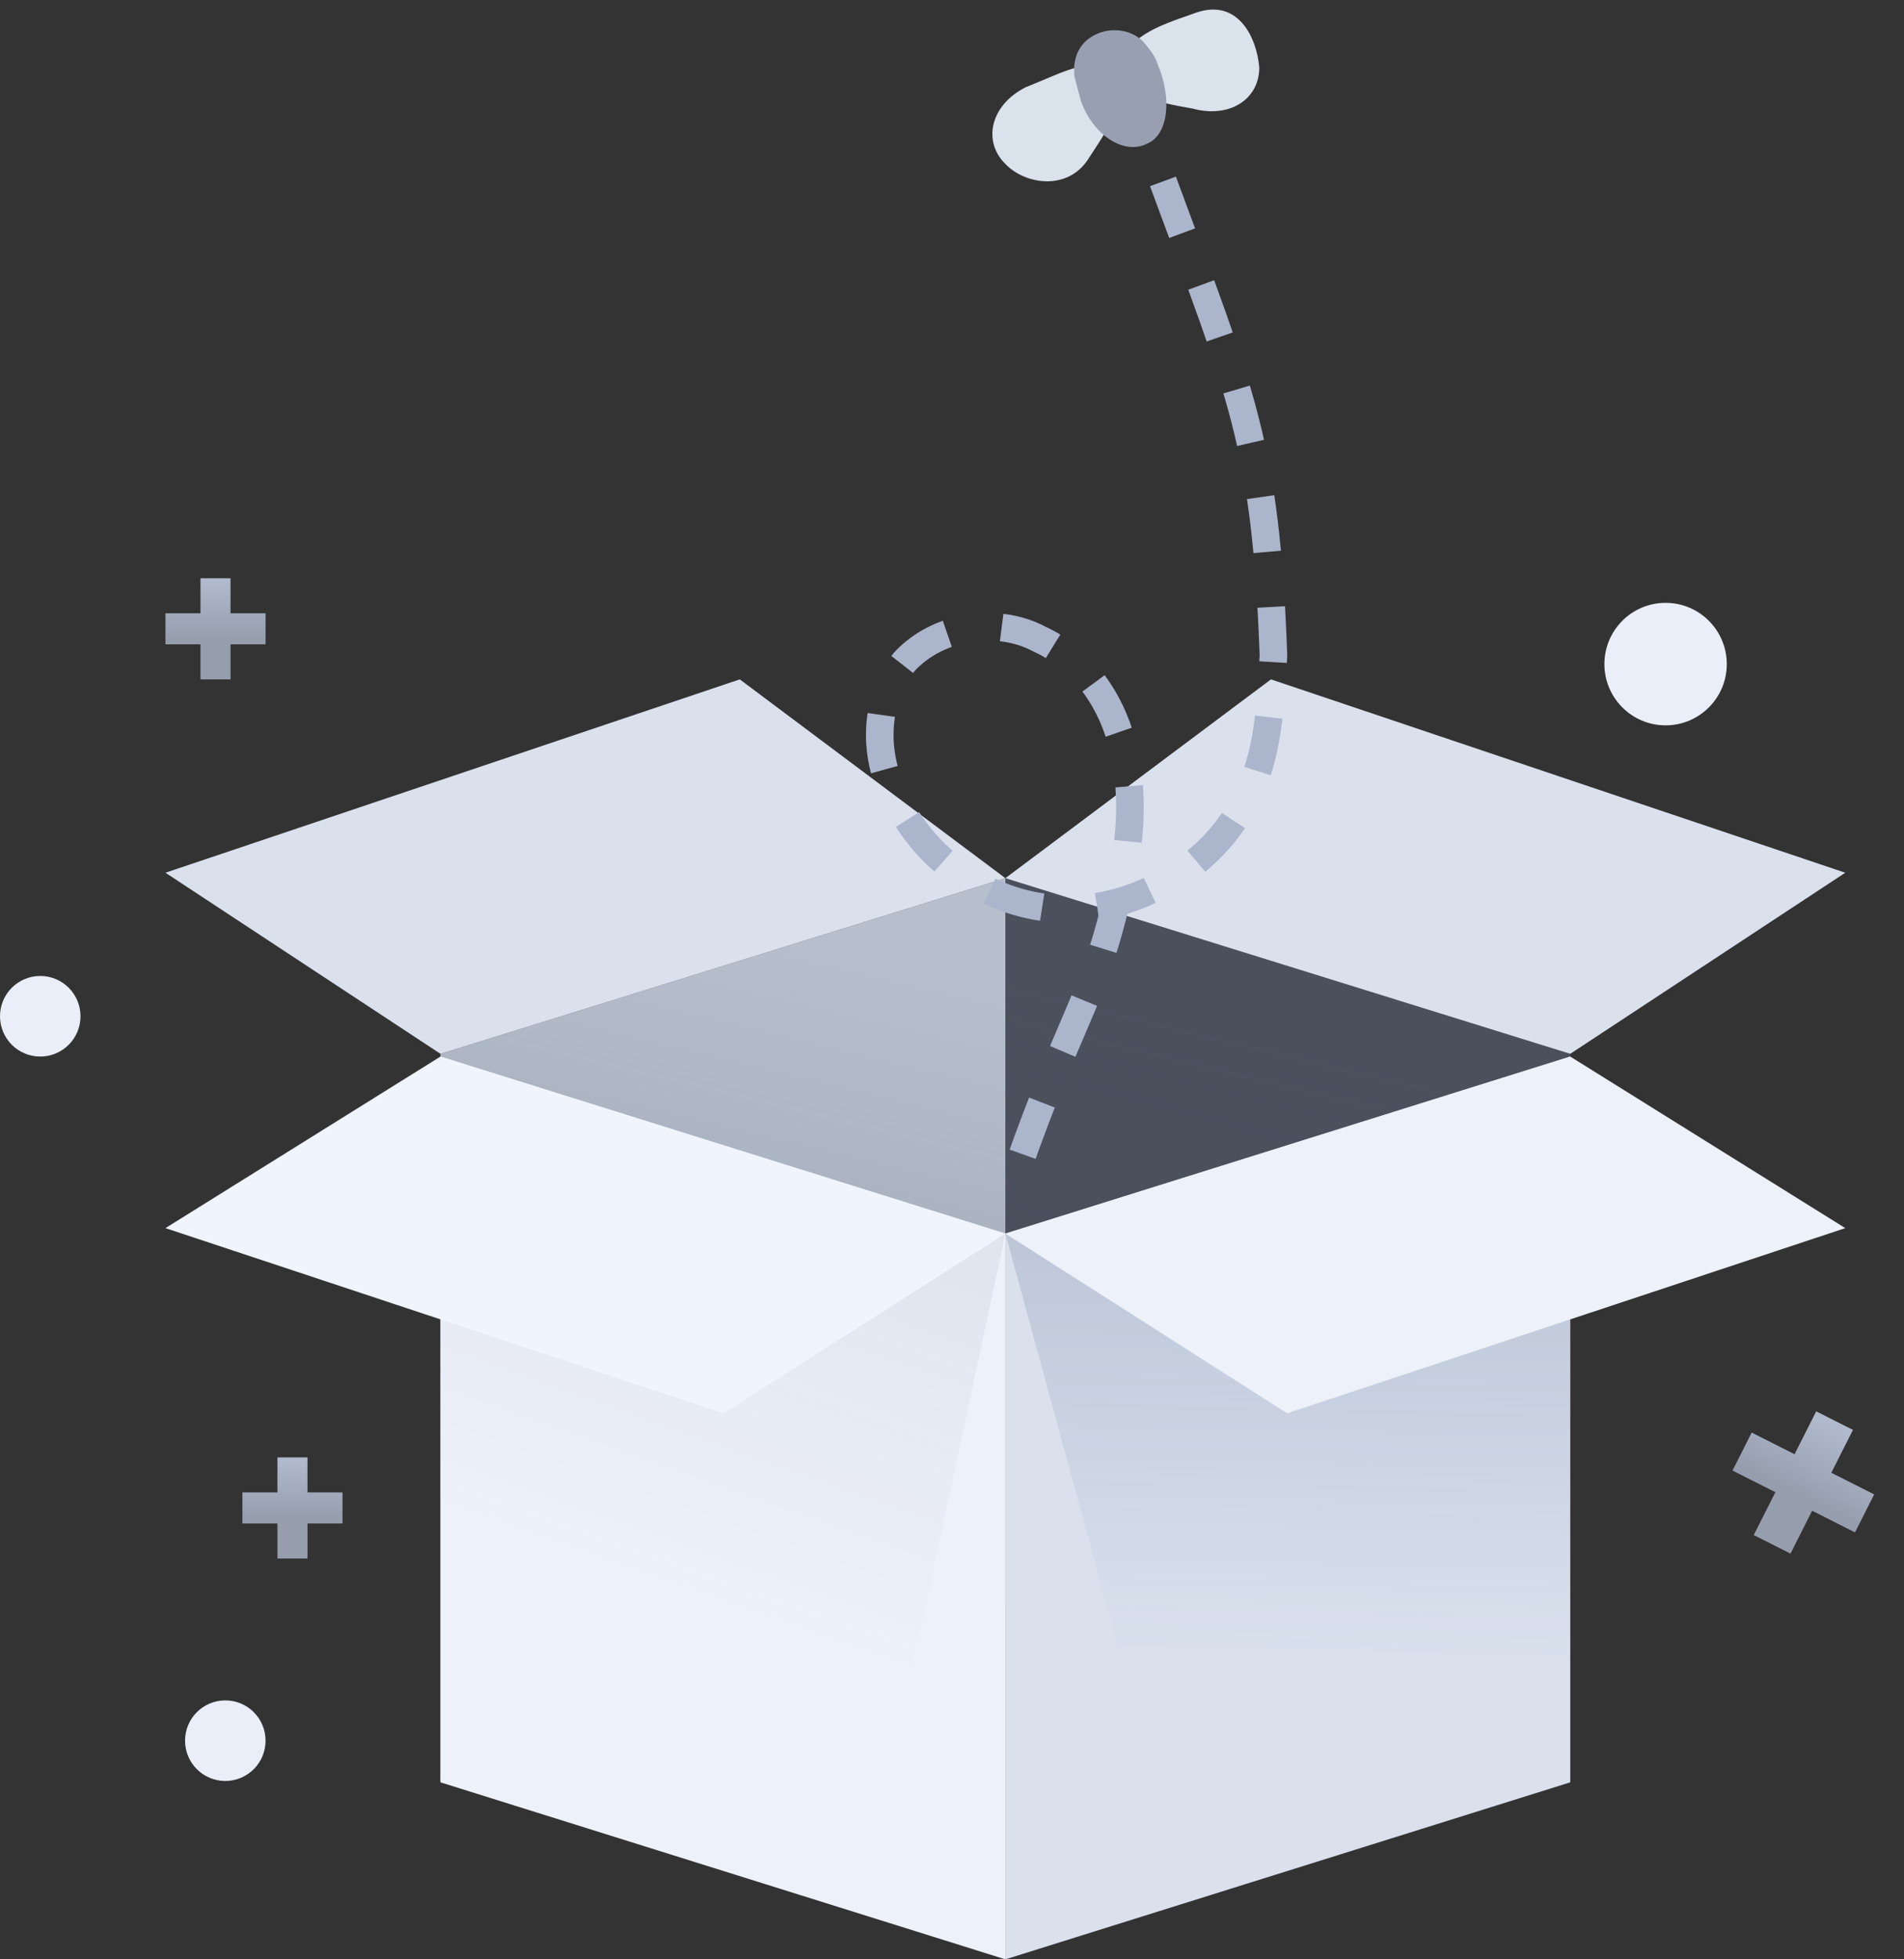 <svg width="138" height="142" viewBox="0 0 138 142" fill="none" xmlns="http://www.w3.org/2000/svg">
<rect x="0" y="0" width="138" height="142" fill="#333333" stroke="none"/>
<path d="M120.72 52.568C123.17 52.568 125.155 50.58 125.155 48.129C125.155 45.678 123.17 43.69 120.72 43.69C118.271 43.69 116.286 45.678 116.286 48.129C116.286 50.58 118.271 52.568 120.72 52.568Z" fill="#EAEEF9"/>
<path d="M2.918 76.572C4.529 76.572 5.835 75.264 5.835 73.651C5.835 72.039 4.529 70.731 2.918 70.731C1.306 70.731 0 72.039 0 73.651C0 75.264 1.306 76.572 2.918 76.572Z" fill="#EAEEF9"/>
<path d="M16.329 129.072C17.941 129.072 19.247 127.765 19.247 126.152C19.247 124.539 17.941 123.232 16.329 123.232C14.718 123.232 13.412 124.539 13.412 126.152C13.412 127.765 14.718 129.072 16.329 129.072Z" fill="#EAEEF9"/>
<path d="M31.925 129.072L72.868 116.243V63.644L31.925 76.374V129.072Z" fill="#B7BFCD"/>
<path opacity="0.4" d="M113.81 129.072L72.868 116.243V63.644L113.81 76.374V129.072Z" fill="#6D7C9A"/>
<g opacity="0.13">
<path d="M31.925 129.072L72.868 116.243V63.644L31.925 76.374V129.072Z" fill="url(#paint0_linear_1024_16220)"/>
<path d="M113.81 129.072L72.868 116.243V63.644L113.81 76.374V129.072Z" fill="url(#paint1_linear_1024_16220)"/>
</g>
<path d="M72.868 142L31.925 129.171V76.572L72.868 89.401V142Z" fill="#EDF1F9"/>
<path d="M72.868 142L113.81 129.171V76.572L72.868 89.401V142Z" fill="#DAE1ED"/>
<path opacity="0.09" d="M63.591 132.724L31.925 129.171V76.572L72.868 89.401L63.591 132.724Z" fill="url(#paint2_linear_1024_16220)"/>
<path opacity="0.2" d="M82.144 123.447L113.81 129.171V76.572L72.868 89.401L82.144 123.447Z" fill="url(#paint3_linear_1024_16220)"/>
<path d="M72.868 63.644L53.618 49.236L11.992 63.249L31.925 76.374L72.868 63.644Z" fill="#DAE1ED"/>
<path d="M72.868 63.644L92.118 49.236L133.744 63.249L113.81 76.374L72.868 63.644Z" fill="#DAE1ED"/>
<path d="M31.925 76.572L72.868 89.401L52.445 102.427L11.992 89.006L31.925 76.572Z" fill="#EFF4FD"/>
<path d="M113.81 76.572L72.868 89.401L93.29 102.427L133.744 89.006L113.81 76.572Z" fill="#EDF1F9"/>
<path d="M84.291 13.147C90.027 28.713 91.737 32.172 92.298 47.51C92.082 51.012 91.948 54.819 90.297 57.885C88.093 62.574 82.701 65.822 77.607 65.875C72.359 65.969 67.214 62.755 64.898 57.8C63.269 54.793 63.32 50.68 65.555 47.95C67.985 45.331 72.259 44.679 75.334 46.315C78.716 47.868 80.735 51.099 81.483 54.506C82.231 57.913 81.902 61.609 80.989 64.969C79.081 73.141 77.499 73.536 72.818 87.372" stroke="#ABB5CC" stroke-width="2" stroke-miterlimit="10" stroke-dasharray="4 4"/>
<path d="M91.272 4.908C91.259 7.197 89.129 8.598 86.427 7.867C83.583 7.383 81.57 6.883 81.441 4.84C81.506 2.745 83.792 1.925 86.467 1.001C89.675 -0.274 91.09 2.671 91.272 4.908Z" fill="#DAE2EB"/>
<path d="M72.894 11.907C74.335 13.391 77.374 13.824 78.855 11.557C80.479 9.045 81.869 7.218 80.376 5.54C78.934 4.057 77.531 5.056 74.324 6.33C71.752 7.642 71.206 10.282 72.894 11.907Z" fill="#DAE2EB"/>
<path d="M79.545 2.439C80.857 1.88 82.428 2.29 83.129 3.349C83.428 3.685 83.778 4.214 83.882 4.602C84.999 7.211 84.648 9.798 83.141 10.41C81.492 11.267 79.219 9.798 78.349 7.33C78.142 6.555 78.038 6.167 77.882 5.585C77.713 4.176 78.233 2.998 79.545 2.439C79.74 2.387 79.545 2.439 79.545 2.439Z" fill="#989FB0"/>
<path d="M19.247 44.447H16.708V41.908H14.531V44.447H11.992V46.696H14.531V49.236H16.708V46.696H19.247V44.447Z" fill="url(#paint4_linear_1024_16220)"/>
<path d="M24.825 108.161H22.286V105.622H20.109V108.161H17.57V110.411H20.109V112.95H22.286V110.411H24.825V108.161Z" fill="url(#paint5_linear_1024_16220)"/>
<path d="M135.838 108.305L132.731 106.736L134.3 103.629L131.636 102.285L130.068 105.392L126.961 103.823L125.571 106.575L128.678 108.144L127.11 111.251L129.773 112.595L131.341 109.488L134.449 111.057L135.838 108.305Z" fill="url(#paint6_linear_1024_16220)"/>
<defs>
<linearGradient id="paint0_linear_1024_16220" x1="59.943" y1="67.454" x2="54.359" y2="90.702" gradientUnits="userSpaceOnUse">
<stop offset="0.003" stop-color="#606673" stop-opacity="0"/>
<stop offset="1" stop-color="#373C47"/>
</linearGradient>
<linearGradient id="paint1_linear_1024_16220" x1="59.943" y1="67.454" x2="54.359" y2="90.702" gradientUnits="userSpaceOnUse">
<stop offset="0.003" stop-color="#606673" stop-opacity="0"/>
<stop offset="1" stop-color="#373C47"/>
</linearGradient>
<linearGradient id="paint2_linear_1024_16220" x1="41.104" y1="112.57" x2="50.94" y2="84.79" gradientUnits="userSpaceOnUse">
<stop offset="0.003" stop-color="#6C80AA" stop-opacity="0"/>
<stop offset="1" stop-color="#5D6A86"/>
</linearGradient>
<linearGradient id="paint3_linear_1024_16220" x1="94.964" y1="120.159" x2="95.738" y2="84.906" gradientUnits="userSpaceOnUse">
<stop offset="0.003" stop-color="#314F91" stop-opacity="0"/>
<stop offset="1" stop-color="#324264"/>
</linearGradient>
<linearGradient id="paint4_linear_1024_16220" x1="15.62" y1="42.162" x2="15.62" y2="46.276" gradientUnits="userSpaceOnUse">
<stop stop-color="#B0BACC"/>
<stop offset="1" stop-color="#969EAE"/>
</linearGradient>
<linearGradient id="paint5_linear_1024_16220" x1="21.198" y1="105.876" x2="21.198" y2="109.99" gradientUnits="userSpaceOnUse">
<stop stop-color="#B0BACC"/>
<stop offset="1" stop-color="#969EAE"/>
</linearGradient>
<linearGradient id="paint6_linear_1024_16220" x1="132.811" y1="103.269" x2="130.271" y2="108.301" gradientUnits="userSpaceOnUse">
<stop stop-color="#B0BACC"/>
<stop offset="1" stop-color="#969EAE"/>
</linearGradient>
</defs>
</svg>
